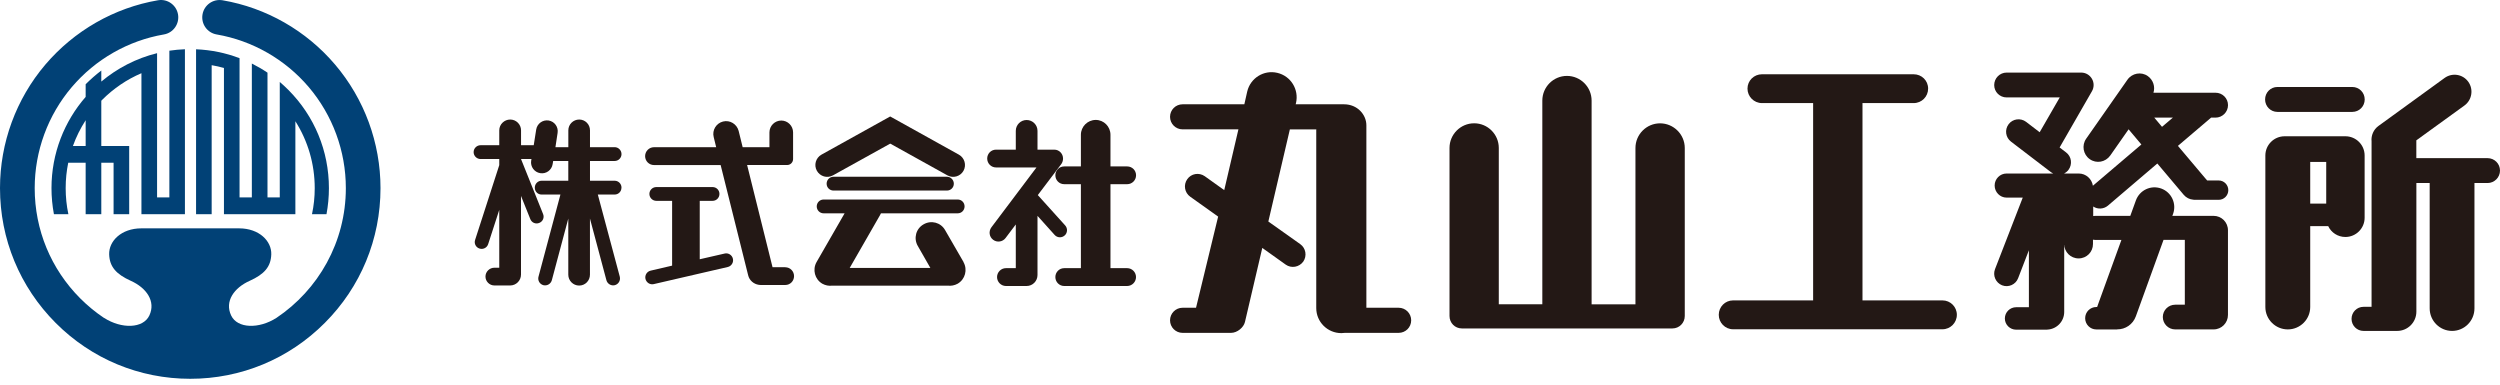 <svg width="240" height="37" viewBox="0 0 240 37" fill="none" xmlns="http://www.w3.org/2000/svg">
<path d="M129.029 10.012H124.383L124.417 9.888C124.714 8.592 123.92 7.295 122.618 6.993C121.332 6.687 120.038 7.491 119.733 8.787L119.457 10.012H113.525C112.863 10.012 112.324 10.552 112.324 11.215C112.324 11.878 112.863 12.418 113.525 12.418H118.888L117.526 18.252L115.651 16.912C115.104 16.534 114.353 16.657 113.975 17.206C113.593 17.746 113.716 18.498 114.263 18.885L116.941 20.794L114.819 29.544H113.525C112.863 29.544 112.324 30.088 112.324 30.751C112.324 31.415 112.863 31.955 113.525 31.955H118.18C118.782 31.955 119.397 31.427 119.516 30.909L121.18 23.8L123.428 25.403C123.967 25.785 124.718 25.654 125.113 25.114C125.49 24.565 125.363 23.817 124.82 23.434L121.761 21.266L123.827 12.422H126.369C126.369 12.422 126.36 12.457 126.36 12.478V29.574C126.36 30.904 127.438 31.98 128.77 31.98C128.889 31.98 128.999 31.972 129.114 31.955H134.269C134.935 31.955 135.474 31.423 135.474 30.751C135.474 30.08 134.935 29.544 134.269 29.544H131.172V12.027C131.172 11.015 130.319 10.012 129.025 10.012" fill="#231815"/>
<path d="M59.665 18.018C59.665 17.648 59.372 17.35 59.007 17.35H56.639V15.454H59.007C59.372 15.454 59.665 15.156 59.665 14.795C59.665 14.434 59.372 14.128 59.007 14.128H56.639V12.512C56.639 11.938 56.177 11.475 55.604 11.475C55.031 11.475 54.56 11.938 54.56 12.512V14.128H53.322L53.529 12.763C53.623 12.197 53.237 11.657 52.668 11.568C52.099 11.479 51.569 11.866 51.476 12.431L51.238 13.941H50.02V12.512C50.02 11.938 49.55 11.475 48.981 11.475C48.412 11.475 47.929 11.938 47.929 12.512V13.941H46.134C45.773 13.941 45.468 14.238 45.468 14.604C45.468 14.969 45.773 15.267 46.134 15.267H47.929V15.854L45.612 23.026C45.489 23.375 45.684 23.753 46.032 23.86C46.384 23.974 46.753 23.783 46.864 23.434L47.929 20.148V25.701H47.462C46.995 25.701 46.605 26.083 46.605 26.551C46.605 27.019 46.995 27.405 47.462 27.405H48.977C49.545 27.405 50.016 26.938 50.016 26.36V18.809L50.911 21.037C51.047 21.381 51.429 21.543 51.773 21.398C52.117 21.262 52.278 20.879 52.133 20.539L50.016 15.263H51.022L50.992 15.433C50.903 15.998 51.298 16.538 51.862 16.623C52.431 16.717 52.965 16.33 53.054 15.756L53.105 15.454H54.556V17.35H51.993C51.633 17.35 51.34 17.648 51.34 18.018C51.34 18.388 51.633 18.677 51.993 18.677H53.801L51.696 26.559C51.599 26.912 51.803 27.274 52.159 27.376C52.515 27.465 52.872 27.261 52.974 26.908L54.556 20.981V26.368C54.556 26.946 55.023 27.414 55.6 27.414C56.177 27.414 56.635 26.946 56.635 26.368V20.981L58.218 26.908C58.32 27.261 58.68 27.465 59.028 27.376C59.389 27.274 59.588 26.912 59.499 26.559L57.391 18.677H59.003C59.368 18.677 59.66 18.388 59.66 18.018" fill="#231815"/>
<path d="M69.568 24.34L67.175 24.889V19.281H68.41C68.77 19.281 69.067 18.987 69.067 18.617C69.067 18.247 68.77 17.958 68.41 17.958H63.008C62.639 17.958 62.342 18.256 62.342 18.617C62.342 18.979 62.639 19.281 63.008 19.281H64.523V25.501L62.465 25.981C62.105 26.062 61.884 26.419 61.965 26.776C62.054 27.133 62.406 27.359 62.762 27.274L69.861 25.633C70.217 25.552 70.446 25.19 70.357 24.833C70.276 24.48 69.916 24.255 69.564 24.34" fill="#231815"/>
<path d="M75.394 25.65H74.163L71.723 15.841H75.572C75.881 15.841 76.136 15.586 76.136 15.267V12.712C76.136 12.078 75.623 11.572 75.003 11.572C74.384 11.572 73.866 12.078 73.866 12.712V14.132H71.295L70.909 12.563C70.735 11.908 70.073 11.5 69.411 11.666C68.753 11.832 68.346 12.499 68.516 13.162L68.753 14.132H62.783C62.312 14.132 61.931 14.519 61.931 14.991C61.931 15.463 62.312 15.845 62.783 15.845H69.182L71.821 26.419C71.936 26.917 72.356 27.269 72.839 27.342C72.894 27.35 72.954 27.359 73.013 27.359H75.389C75.856 27.359 76.229 26.98 76.229 26.508C76.229 26.037 75.852 25.658 75.389 25.658" fill="#231815"/>
<path d="M90.902 16.968H80.018C79.653 16.968 79.356 17.265 79.356 17.635C79.356 18.005 79.653 18.294 80.018 18.294H90.902C91.271 18.294 91.568 18.005 91.568 17.635C91.568 17.265 91.266 16.968 90.902 16.968Z" fill="#231815"/>
<path d="M92.501 25.156L90.728 22.087C90.312 21.355 89.391 21.113 88.661 21.538C87.931 21.95 87.685 22.877 88.106 23.609L89.315 25.722H81.571L84.482 20.654C84.52 20.594 84.541 20.539 84.571 20.479H91.941C92.306 20.479 92.599 20.186 92.599 19.816C92.599 19.446 92.306 19.153 91.941 19.153H79.068C78.707 19.153 78.406 19.446 78.406 19.816C78.406 20.186 78.707 20.479 79.068 20.479H81.083L78.389 25.16C77.978 25.887 78.219 26.814 78.941 27.235C79.242 27.401 79.577 27.465 79.891 27.422H90.982C91.309 27.461 91.636 27.401 91.937 27.235C92.662 26.814 92.904 25.887 92.493 25.16" fill="#231815"/>
<path d="M79.963 16.836L85.462 13.787L90.953 16.836C91.5 17.138 92.192 16.942 92.497 16.393C92.802 15.841 92.599 15.152 92.051 14.846L85.458 11.181L78.86 14.846C78.313 15.152 78.113 15.845 78.419 16.393C78.728 16.942 79.416 17.142 79.959 16.836" fill="#231815"/>
<path d="M102.205 22.61C102.489 22.359 102.51 21.925 102.26 21.644L99.629 18.728L101.895 15.735C101.993 15.59 102.052 15.412 102.052 15.22C102.052 14.748 101.675 14.366 101.212 14.366H99.6V12.563C99.6 11.989 99.133 11.521 98.556 11.521C97.979 11.521 97.516 11.989 97.516 12.563V14.366H95.62C95.145 14.366 94.771 14.748 94.771 15.22C94.771 15.692 95.149 16.075 95.62 16.075H99.502L95.174 21.823C94.894 22.201 94.958 22.733 95.34 23.018C95.713 23.303 96.252 23.226 96.532 22.852L97.516 21.547V25.743H96.57C96.099 25.743 95.717 26.13 95.717 26.598C95.717 27.065 96.099 27.456 96.57 27.456H98.556C99.133 27.456 99.6 26.985 99.6 26.402V20.722L101.25 22.559C101.501 22.835 101.933 22.856 102.205 22.605" fill="#231815"/>
<path d="M108.209 25.743H106.605V17.682H108.209C108.68 17.682 109.062 17.303 109.062 16.827C109.062 16.351 108.68 15.977 108.209 15.977H106.605V12.937C106.605 12.159 105.977 11.513 105.192 11.513C104.407 11.513 103.766 12.155 103.766 12.937V15.977H102.167C101.687 15.977 101.314 16.355 101.314 16.827C101.314 17.299 101.687 17.682 102.167 17.682H103.766V25.743H102.167C101.687 25.743 101.314 26.13 101.314 26.598C101.314 27.065 101.687 27.456 102.167 27.456H108.205C108.675 27.456 109.057 27.07 109.057 26.598C109.057 26.126 108.675 25.743 108.205 25.743" fill="#231815"/>
<path d="M139.153 14.204C139.153 12.895 140.218 11.836 141.52 11.836C142.823 11.836 143.884 12.899 143.884 14.204V29.212H148.063V9.659C148.063 8.35 149.124 7.287 150.426 7.287C151.729 7.287 152.794 8.35 152.794 9.659V29.217H157.003V14.208C157.003 12.899 158.068 11.84 159.366 11.84C160.665 11.84 161.738 12.903 161.738 14.208V30.339C161.738 30.998 161.208 31.53 160.554 31.53H140.337C139.675 31.53 139.153 30.998 139.153 30.339V14.204Z" fill="#231815"/>
<path d="M186.483 28.838H178.799V9.897H183.708C184.485 9.897 185.1 9.276 185.1 8.507C185.1 7.737 184.485 7.129 183.708 7.129H169.151C168.378 7.129 167.759 7.746 167.759 8.507C167.759 9.268 168.378 9.897 169.151 9.897H174.06V28.838H166.376C165.612 28.838 165.001 29.459 165.001 30.22C165.001 30.981 165.612 31.61 166.376 31.61H186.479C187.238 31.61 187.858 30.985 187.858 30.22C187.858 29.455 187.238 28.838 186.479 28.838" fill="#231815"/>
<path d="M212.518 20.726H208.543L208.615 20.535C208.971 19.548 208.466 18.456 207.478 18.099C206.489 17.741 205.407 18.252 205.046 19.238L204.507 20.726H201.156C201.083 20.726 201.003 20.726 200.948 20.743V19.825C201.372 20.11 201.953 20.084 202.361 19.74L207.104 15.696L209.641 18.707C209.879 18.983 210.202 19.14 210.528 19.166C210.571 19.166 210.605 19.183 210.656 19.183H212.998C213.507 19.183 213.918 18.762 213.918 18.256C213.918 17.75 213.507 17.325 212.998 17.325H211.886L211.631 17.027L209.081 14.004L212.208 11.343C212.208 11.343 212.251 11.309 212.264 11.292H212.692C213.346 11.292 213.889 10.756 213.889 10.093C213.889 9.429 213.35 8.902 212.692 8.902H206.731C206.913 8.328 206.71 7.673 206.188 7.304C205.56 6.857 204.677 7.019 204.232 7.656L200.273 13.315C199.827 13.953 199.98 14.833 200.617 15.28C201.257 15.73 202.123 15.573 202.581 14.935L204.346 12.414L205.572 13.872L200.918 17.831C200.812 17.168 200.252 16.657 199.556 16.657H198.151C198.308 16.576 198.457 16.462 198.576 16.304C198.966 15.777 198.873 15.029 198.347 14.633L197.723 14.157L200.825 8.762C201.041 8.392 201.041 7.929 200.825 7.563C200.612 7.197 200.226 6.968 199.794 6.968H192.636C191.978 6.968 191.443 7.508 191.443 8.167C191.443 8.826 191.978 9.353 192.636 9.353H197.736L195.809 12.695L194.503 11.696C193.972 11.296 193.221 11.402 192.827 11.925C192.428 12.452 192.534 13.201 193.056 13.596L196.9 16.534C196.968 16.581 197.031 16.619 197.103 16.657H192.631C191.999 16.657 191.486 17.176 191.486 17.809C191.486 18.443 191.999 18.97 192.631 18.97H194.184L191.52 25.841C191.286 26.457 191.588 27.142 192.199 27.389C192.814 27.627 193.505 27.32 193.739 26.708L194.774 24.025V29.493H193.548C192.958 29.493 192.466 29.974 192.466 30.573C192.466 31.172 192.958 31.649 193.548 31.649H196.471C196.509 31.649 196.543 31.644 196.573 31.64C197.464 31.585 198.164 30.845 198.164 29.948V23.426C198.164 24.187 198.775 24.808 199.547 24.808C200.32 24.808 200.926 24.187 200.926 23.426V23.009C200.994 23.026 201.071 23.035 201.143 23.035H203.655L201.482 29.03L201.325 29.472H201.249C200.655 29.472 200.175 29.952 200.175 30.547C200.175 31.143 200.655 31.627 201.249 31.627H203.247V31.619C204.028 31.627 204.758 31.151 205.042 30.365L207.698 23.03H209.743V29.251H208.818C208.165 29.251 207.63 29.782 207.63 30.433C207.63 31.083 208.161 31.623 208.818 31.623H212.505C213.269 31.623 213.884 31.002 213.884 30.237V22.104C213.884 21.338 213.269 20.722 212.505 20.722M206.807 11.287H208.602L207.554 12.176L206.807 11.287Z" fill="#231815"/>
<path d="M218.632 10.743H225.824C226.482 10.743 227.012 10.212 227.012 9.548C227.012 8.885 226.482 8.35 225.824 8.35H218.632C217.97 8.35 217.449 8.889 217.449 9.548C217.449 10.207 217.975 10.743 218.632 10.743Z" fill="#231815"/>
<path d="M238.808 15.178H231.968V13.473L236.589 10.127C237.314 9.599 237.475 8.575 236.954 7.848C236.427 7.116 235.413 6.959 234.684 7.482L228.332 12.091C227.852 12.44 227.615 13.014 227.67 13.575V29.455H226.898C226.261 29.455 225.748 29.969 225.748 30.611C225.748 31.253 226.261 31.768 226.898 31.768H230.127C231.141 31.768 231.972 30.943 231.972 29.918V17.571H233.249V29.604C233.249 30.802 234.221 31.768 235.401 31.768C236.58 31.768 237.548 30.807 237.548 29.604V17.571H238.808C239.461 17.571 240 17.031 240 16.372C240 15.713 239.465 15.182 238.808 15.182" fill="#231815"/>
<path d="M227.004 20.9V14.927C227.004 13.906 226.176 13.082 225.158 13.082H219.324C218.306 13.082 217.474 13.906 217.474 14.927V29.472C217.474 30.658 218.441 31.623 219.629 31.623C220.817 31.623 221.781 30.658 221.781 29.472V21.708H223.508C223.8 22.329 224.432 22.75 225.158 22.75C226.176 22.75 227.004 21.921 227.004 20.905M221.781 15.543H223.317V19.548H221.781V15.543Z" fill="#231815"/>
<path d="M27.677 8.626C27.414 8.362 27.142 8.111 26.858 7.869V18.953H25.679V6.976C25.195 6.649 24.694 6.36 24.177 6.1V18.953H22.997V5.586C21.673 5.08 20.269 4.791 18.822 4.731V20.564H20.32V6.258C20.718 6.326 21.113 6.415 21.499 6.525V20.564H28.356V11.64C29.565 13.545 30.214 15.756 30.214 18.064C30.214 18.923 30.125 19.757 29.951 20.564H31.343C31.496 19.748 31.576 18.915 31.576 18.064C31.576 14.502 30.193 11.147 27.677 8.626Z" fill="#014176"/>
<path d="M16.259 4.867V18.949H15.079V5.105C13.077 5.599 11.257 6.547 9.725 7.831V6.772C9.194 7.176 8.694 7.618 8.223 8.086V9.302C6.182 11.645 4.943 14.71 4.943 18.06C4.943 18.911 5.024 19.744 5.176 20.56H6.564C6.39 19.748 6.305 18.911 6.305 18.06C6.305 17.21 6.39 16.415 6.551 15.62H8.223V20.56H9.725V15.62H10.904V20.56H12.402V14.013H9.725V9.672C9.755 9.646 9.78 9.612 9.805 9.587C10.909 8.481 12.186 7.622 13.578 7.027V20.56H17.753V4.727C17.243 4.748 16.747 4.795 16.255 4.867M8.223 14.013H7.001C7.311 13.145 7.722 12.32 8.223 11.543V14.013Z" fill="#014176"/>
<path d="M32.17 6.202C29.395 2.937 25.555 0.743 21.359 0.025C20.455 -0.128 19.594 0.48 19.441 1.385C19.284 2.291 19.895 3.154 20.799 3.307C24.227 3.898 27.372 5.692 29.642 8.362C31.937 11.066 33.201 14.51 33.201 18.06C33.201 23.252 30.549 27.831 26.536 30.518C24.855 31.593 22.785 31.547 22.191 30.288C21.546 28.932 22.467 27.631 23.969 26.959C25.356 26.334 26.005 25.624 26.043 24.421C26.086 23.158 24.894 21.921 22.946 21.921H13.578C11.63 21.921 10.438 23.158 10.48 24.421C10.518 25.62 11.168 26.33 12.559 26.959C14.061 27.631 14.978 28.932 14.337 30.288C13.743 31.547 11.668 31.593 9.992 30.518V30.526C9.178 29.982 8.41 29.353 7.705 28.647C4.884 25.82 3.331 22.061 3.331 18.06C3.331 14.506 4.595 11.062 6.891 8.362C9.161 5.692 12.3 3.898 15.733 3.307C16.637 3.154 17.244 2.291 17.091 1.385C16.934 0.48 16.077 -0.133 15.169 0.025C10.972 0.743 7.132 2.941 4.353 6.202C1.544 9.506 0 13.715 0 18.06C0 22.95 1.901 27.546 5.346 31.002C8.796 34.459 13.382 36.364 18.262 36.364C23.141 36.364 27.728 34.459 31.177 31.002C34.627 27.55 36.528 22.95 36.528 18.06C36.528 13.715 34.979 9.506 32.17 6.202Z" fill="#014176"/>
</svg>
